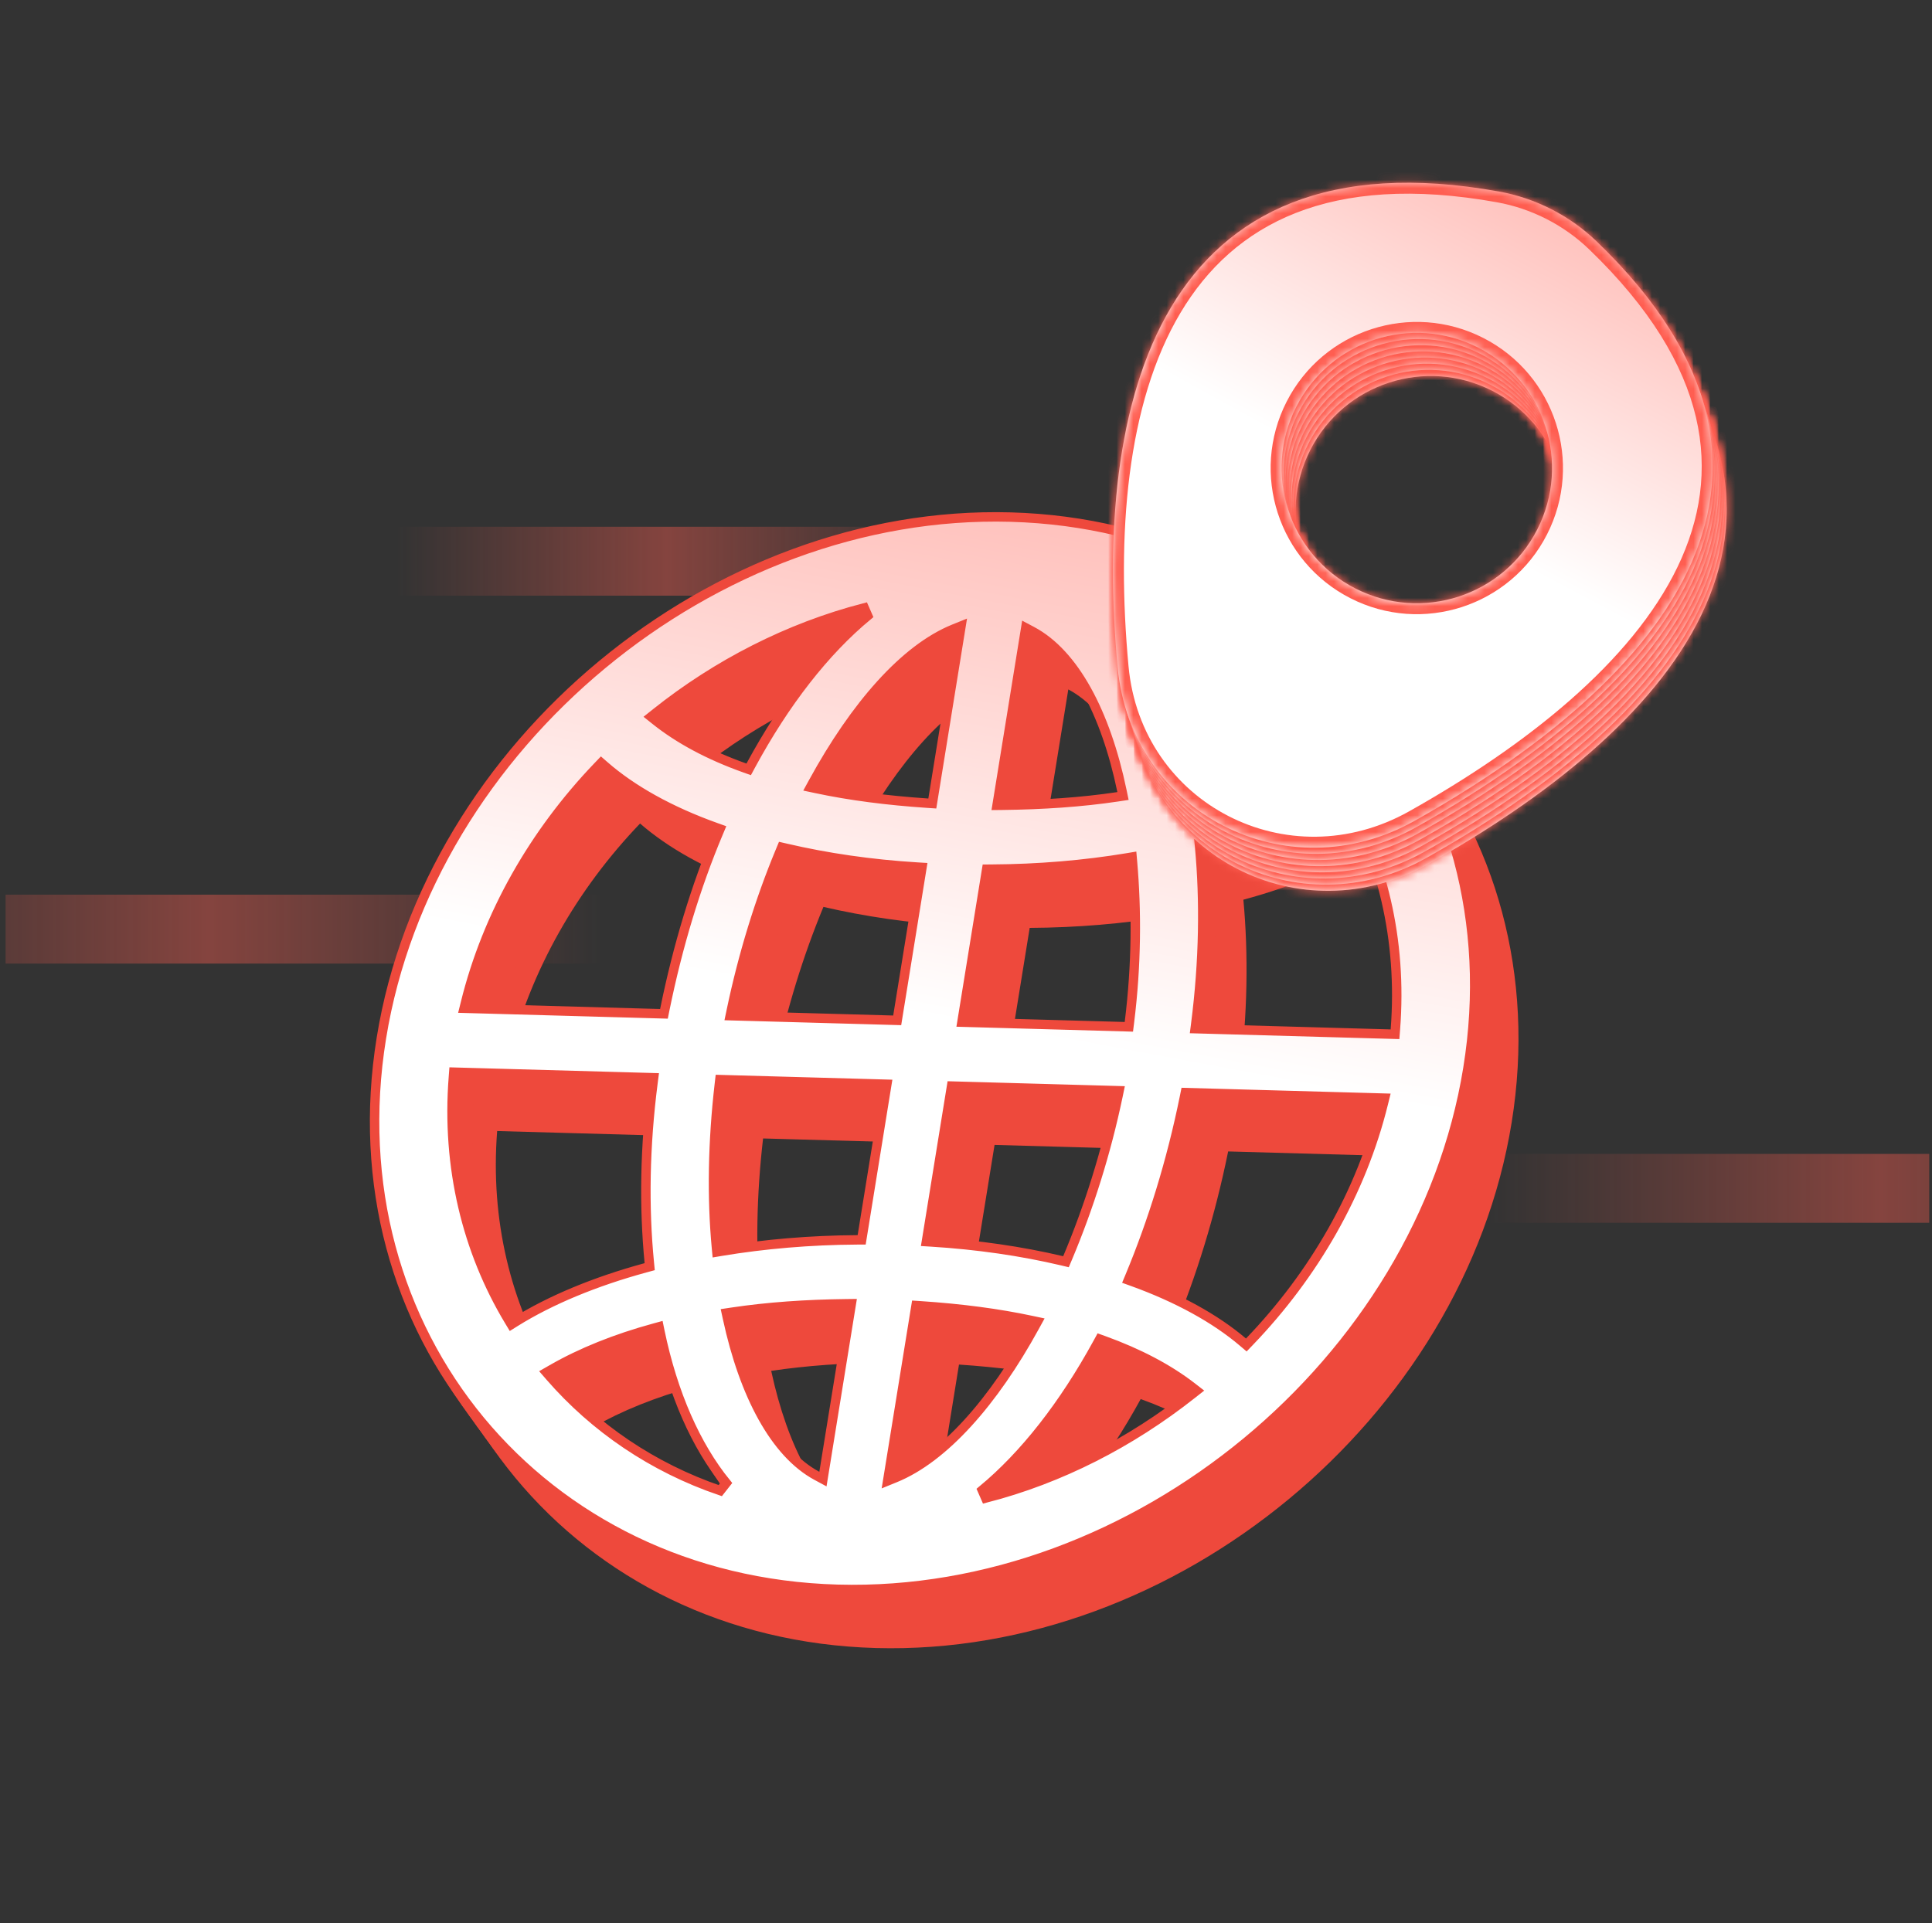 <svg width="231" height="230" viewBox="0 0 231 230" fill="none" xmlns="http://www.w3.org/2000/svg">
<rect x="0" y="0" width="231" height="230" fill="#333333" stroke="none"/>
<g clip-path="url(#clip0_726_1487)">
<rect opacity="0.4" x="47.414" y="63" width="64.815" height="8.239" fill="url(#paint0_linear_726_1487)"/>
<rect opacity="0.4" x="178" y="138" width="93.927" height="8.239" fill="url(#paint1_linear_726_1487)"/>
<rect opacity="0.4" x="-22" y="107" width="93.927" height="8.239" fill="url(#paint2_linear_726_1487)"/>
<path d="M104.721 197.097C140.632 198.1 175.01 169.657 180.74 134.257C186.47 98.856 161.504 68.756 125.594 67.753C89.747 66.752 55.432 95.197 49.702 130.597C43.972 165.997 68.874 196.096 104.721 197.097ZM83.41 92.146C90.642 86.379 99.108 82.029 108.073 79.704C102.857 84.019 98.035 90.23 93.95 97.78C89.739 96.281 86.169 94.359 83.41 92.146ZM139.286 80.638C147.421 83.441 154.356 88.159 159.654 94.338C156.206 96.378 152.123 98.023 147.457 99.338C145.852 91.565 143.064 85.204 139.286 80.638ZM102.399 100.215C107.37 91.118 113.214 84.496 118.865 82.204L115.666 101.968C110.883 101.646 106.457 101.083 102.399 100.215ZM127.732 82.451C132.594 85.038 136.314 91.927 138.246 101.216C134.007 101.852 129.377 102.162 124.533 102.216L127.732 82.451ZM60.861 126.511C63.458 115.965 69.028 106.32 76.53 98.488C79.875 101.408 84.483 103.987 90.016 105.964C87.327 112.36 85.149 119.524 83.598 127.146L60.861 126.511ZM148.198 128.95C149.18 121.312 149.268 114.09 148.664 107.602C154.784 105.951 160.182 103.651 164.438 100.943C169.349 109.122 171.76 118.99 170.935 129.585L148.198 128.95ZM120.331 128.172L123.115 110.972C128.783 110.942 134.331 110.468 139.496 109.607C140.011 115.465 139.982 121.935 139.142 128.697L120.331 128.172ZM92.654 127.399C94.064 120.653 96.057 114.237 98.455 108.461C103.36 109.603 108.642 110.379 114.249 110.724L111.465 127.924L92.654 127.399ZM59.443 135.267L82.18 135.902C81.178 143.665 81.081 150.95 81.728 157.565C75.671 159.218 70.282 161.455 66.037 164.101C61.073 155.857 58.609 145.924 59.443 135.267ZM91.237 136.155L110.047 136.68L107.213 154.193C101.609 154.225 96.061 154.698 90.895 155.559C90.337 149.575 90.45 142.981 91.237 136.155ZM116.079 154.441L118.914 136.928L137.788 137.455C136.367 144.264 134.291 150.803 131.809 156.702C126.968 155.561 121.686 154.786 116.079 154.441ZM140.312 159.201C143.021 152.68 145.272 145.455 146.844 137.708L169.518 138.341C166.91 148.949 161.267 158.655 153.691 166.549C150.337 163.691 145.781 161.176 140.312 159.201ZM114.662 163.197C119.445 163.519 123.808 164.08 127.866 164.948C122.988 173.859 117.155 180.418 111.503 182.711L114.662 163.197ZM92.209 163.952C96.447 163.316 101.015 163.004 105.795 162.949L102.637 182.463C97.838 179.879 94.171 173.054 92.209 163.952ZM70.884 170.707C74.322 168.73 78.405 167.085 82.998 165.831C84.57 173.414 87.368 179.712 91.029 184.212C83.011 181.475 76.139 176.76 70.884 170.707ZM136.389 167.322C140.536 168.82 144.053 170.677 146.822 172.828C139.6 178.532 131.271 182.823 122.443 185.09C127.585 180.835 132.324 174.748 136.389 167.322Z" fill="#EE493C"/>
<path d="M103.79 195.803C139.7 196.806 174.078 168.363 179.809 132.963C185.539 97.562 160.573 67.462 124.662 66.459C88.815 65.458 54.5 93.903 48.77 129.303C43.04 164.703 67.943 194.802 103.79 195.803ZM82.478 90.851C89.71 85.085 98.176 80.735 107.141 78.409C101.926 82.724 97.103 88.935 93.018 96.486C88.807 94.986 85.237 93.065 82.478 90.851ZM138.355 79.344C146.49 82.147 153.424 86.864 158.722 93.044C155.275 95.084 151.191 96.729 146.525 98.043C144.92 90.271 142.133 83.91 138.355 79.344ZM101.467 98.921C106.439 89.824 112.282 83.202 117.934 80.91L114.734 100.674C109.951 100.352 105.526 99.788 101.467 98.921ZM126.8 81.157C131.662 83.743 135.382 90.633 137.314 99.922C133.076 100.558 128.445 100.868 123.601 100.921L126.8 81.157ZM59.929 125.217C62.527 114.671 68.096 105.026 75.599 97.193C78.943 100.114 83.552 102.693 89.085 104.669C86.395 111.066 84.218 118.23 82.666 125.852L59.929 125.217ZM147.267 127.656C148.249 120.018 148.336 112.796 147.732 106.307C153.853 104.656 159.251 102.357 163.506 99.648C168.417 107.828 170.828 117.696 170.004 128.291L147.267 127.656ZM119.4 126.877L122.184 109.678C127.851 109.647 133.399 109.174 138.564 108.313C139.079 114.171 139.05 120.641 138.21 127.403L119.4 126.877ZM91.723 126.104C93.133 119.358 95.126 112.943 97.524 107.167C102.429 108.309 107.711 109.085 113.317 109.43L110.533 126.63L91.723 126.104ZM58.512 133.973L81.249 134.608C80.247 142.37 80.149 149.656 80.796 156.271C74.739 157.923 69.351 160.16 65.105 162.806C60.141 154.563 57.677 144.63 58.512 133.973ZM90.305 134.861L109.116 135.386L106.281 152.899C100.677 152.931 95.129 153.404 89.964 154.265C89.406 148.281 89.519 141.687 90.305 134.861ZM115.148 153.146L117.982 135.634L136.856 136.161C135.436 142.969 133.359 149.508 130.878 155.408C126.036 154.267 120.754 153.491 115.148 153.146ZM139.38 157.907C142.09 151.386 144.341 144.161 145.913 136.414L168.586 137.047C165.979 147.655 160.336 157.361 152.76 165.254C149.405 162.396 144.85 159.882 139.38 157.907ZM113.73 161.903C118.513 162.225 122.876 162.786 126.935 163.654C122.057 172.564 116.223 179.124 110.572 181.416L113.73 161.903ZM91.278 162.658C95.516 162.022 100.083 161.71 104.864 161.655L101.705 181.169C96.906 178.585 93.24 171.76 91.278 162.658ZM69.953 169.413C73.39 167.436 77.474 165.79 82.067 164.537C83.638 172.12 86.436 178.418 90.097 182.918C82.079 180.181 75.208 175.465 69.953 169.413ZM135.457 166.028C139.604 167.526 143.121 169.383 145.89 171.534C138.669 177.238 130.34 181.529 121.511 183.795C126.653 179.541 131.392 173.453 135.457 166.028Z" fill="#EE493C"/>
<path d="M102.856 194.513C138.767 195.516 173.145 167.073 178.875 131.672C184.605 96.272 159.639 66.171 123.729 65.168C87.882 64.167 53.567 92.612 47.837 128.013C42.107 163.413 67.009 193.512 102.856 194.513ZM81.545 89.561C88.776 83.794 97.242 79.445 106.207 77.119C100.992 81.434 96.169 87.645 92.084 95.196C87.874 93.696 84.304 91.774 81.545 89.561ZM137.421 78.054C145.556 80.857 152.491 85.574 157.789 91.753C154.341 93.793 150.258 95.438 145.591 96.753C143.987 88.981 141.199 82.62 137.421 78.054ZM100.533 97.631C105.505 88.534 111.348 81.912 117 79.619L113.801 99.383C109.018 99.061 104.592 98.498 100.533 97.631ZM125.867 79.867C130.729 82.453 134.449 89.342 136.38 98.632C132.142 99.267 127.511 99.578 122.668 99.631L125.867 79.867ZM58.995 123.926C61.593 113.381 67.162 103.735 74.665 95.903C78.01 98.824 82.618 101.403 88.151 103.379C85.462 109.775 83.284 116.94 81.732 124.561L58.995 123.926ZM146.333 126.366C147.315 118.728 147.403 111.505 146.799 105.017C152.919 103.366 158.317 101.067 162.573 98.358C167.484 106.537 169.894 116.406 169.07 127.001L146.333 126.366ZM118.466 125.587L121.25 108.387C126.917 108.357 132.465 107.884 137.631 107.023C138.146 112.88 138.116 119.351 137.276 126.113L118.466 125.587ZM90.789 124.814C92.199 118.068 94.192 111.653 96.59 105.877C101.495 107.019 106.777 107.795 112.383 108.14L109.599 125.34L90.789 124.814ZM57.578 132.683L80.315 133.318C79.313 141.08 79.215 148.365 79.862 154.98C73.805 156.633 68.417 158.87 64.172 161.516C59.208 153.273 56.744 143.34 57.578 132.683ZM89.372 133.571L108.182 134.096L105.347 151.608C99.744 151.64 94.196 152.114 89.03 152.975C88.472 146.99 88.585 140.397 89.372 133.571ZM114.214 151.856L117.049 134.344L135.922 134.871C134.502 141.679 132.426 148.218 129.944 154.117C125.103 152.977 119.821 152.201 114.214 151.856ZM138.446 156.617C141.156 150.095 143.407 142.87 144.979 135.124L167.653 135.757C165.045 146.365 159.402 156.071 151.826 163.964C148.472 161.106 143.916 158.591 138.446 156.617ZM112.797 160.612C117.58 160.934 121.942 161.496 126.001 162.363C121.123 171.274 115.29 177.834 109.638 180.126L112.797 160.612ZM90.344 161.367C94.582 160.732 99.15 160.42 103.93 160.365L100.771 179.879C95.973 177.294 92.306 170.469 90.344 161.367ZM69.019 168.123C72.457 166.145 76.54 164.5 81.133 163.246C82.705 170.83 85.502 177.128 89.164 181.628C81.145 178.891 74.274 174.175 69.019 168.123ZM134.524 164.737C138.671 166.235 142.187 168.093 144.957 170.244C137.735 175.948 129.406 180.239 120.578 182.505C125.72 178.251 130.459 172.163 134.524 164.737Z" fill="#EE493C"/>
<path d="M101.923 193.219C137.833 194.221 172.211 165.778 177.941 130.378C183.671 94.978 158.706 64.877 122.795 63.874C86.948 62.873 52.633 91.318 46.903 126.718C41.173 162.119 66.075 192.217 101.923 193.219ZM80.611 88.267C87.843 82.5 96.309 78.15 105.274 75.825C100.058 80.14 95.236 86.351 91.151 93.901C86.94 92.402 83.37 90.48 80.611 88.267ZM136.487 76.759C144.622 79.562 151.557 84.28 156.855 90.459C153.408 92.499 149.324 94.144 144.658 95.459C143.053 87.686 140.265 81.326 136.487 76.759ZM99.6 96.337C104.571 87.24 110.415 80.618 116.066 78.325L112.867 98.089C108.084 97.767 103.658 97.204 99.6 96.337ZM124.933 78.573C129.795 81.159 133.515 88.048 135.447 97.338C131.209 97.973 126.578 98.284 121.734 98.337L124.933 78.573ZM58.062 122.632C60.66 112.087 66.229 102.441 73.731 94.609C77.076 97.529 81.684 100.108 87.218 102.085C84.528 108.481 82.351 115.645 80.799 123.267L58.062 122.632ZM145.4 125.071C146.381 117.434 146.469 110.211 145.865 103.723C151.985 102.072 157.384 99.772 161.639 97.064C166.55 105.243 168.961 115.111 168.137 125.706L145.4 125.071ZM117.533 124.293L120.317 107.093C125.984 107.063 131.532 106.59 136.697 105.729C137.212 111.586 137.183 118.056 136.343 124.818L117.533 124.293ZM89.856 123.52C91.266 116.774 93.258 110.358 95.657 104.582C100.561 105.725 105.844 106.5 111.45 106.845L108.666 124.045L89.856 123.52ZM56.645 131.388L79.382 132.023C78.379 139.786 78.282 147.071 78.929 153.686C72.872 155.339 67.484 157.576 63.238 160.222C58.274 151.978 55.81 142.046 56.645 131.388ZM88.438 132.276L107.248 132.802L104.414 150.314C98.81 150.346 93.262 150.819 88.097 151.68C87.538 145.696 87.651 139.102 88.438 132.276ZM113.281 150.562L116.115 133.049L134.989 133.576C133.569 140.385 131.492 146.924 129.011 152.823C124.169 151.683 118.887 150.907 113.281 150.562ZM137.513 155.322C140.223 148.801 142.474 141.576 144.046 133.829L166.719 134.463C164.111 145.07 158.469 154.777 150.893 162.67C147.538 159.812 142.983 157.297 137.513 155.322ZM111.863 159.318C116.646 159.64 121.009 160.202 125.067 161.069C120.189 169.98 114.356 176.54 108.705 178.832L111.863 159.318ZM89.41 160.073C93.648 159.438 98.216 159.125 102.996 159.07L99.838 178.584C95.039 176 91.373 169.175 89.41 160.073ZM68.085 166.828C71.523 164.851 75.606 163.206 80.199 161.952C81.771 169.535 84.569 175.833 88.23 180.333C80.212 177.596 73.341 172.881 68.085 166.828ZM133.59 163.443C137.737 164.941 141.254 166.799 144.023 168.949C136.801 174.653 128.472 178.944 119.644 181.211C124.786 176.956 129.525 170.869 133.59 163.443Z" fill="#EE493C"/>
<path d="M100.989 191.925C136.899 192.927 171.278 164.484 177.008 129.084C182.738 93.684 157.772 63.583 121.862 62.58C86.014 61.579 51.7 90.024 45.969 125.424C40.239 160.825 65.142 190.923 100.989 191.925ZM79.677 86.973C86.909 81.206 95.375 76.856 104.34 74.531C99.125 78.846 94.302 85.057 90.217 92.608C86.006 91.108 82.437 89.186 79.677 86.973ZM135.554 75.465C143.689 78.268 150.623 82.986 155.922 89.165C152.474 91.205 148.39 92.85 143.724 94.165C142.119 86.392 139.332 80.032 135.554 75.465ZM98.666 95.043C103.638 85.946 109.481 79.323 115.133 77.031L111.934 96.795C107.151 96.473 102.725 95.91 98.666 95.043ZM123.999 77.279C128.861 79.865 132.581 86.754 134.513 96.044C130.275 96.679 125.644 96.99 120.8 97.043L123.999 77.279ZM57.128 121.338C59.726 110.793 65.295 101.147 72.798 93.315C76.142 96.235 80.751 98.814 86.284 100.791C83.595 107.187 81.417 114.351 79.865 121.973L57.128 121.338ZM144.466 123.777C145.448 116.14 145.535 108.917 144.931 102.429C151.052 100.778 156.45 98.478 160.706 95.77C165.616 103.949 168.027 113.817 167.203 124.412L144.466 123.777ZM116.599 122.999L119.383 105.799C125.05 105.769 130.598 105.296 135.763 104.435C136.279 110.292 136.249 116.762 135.409 123.524L116.599 122.999ZM88.922 122.226C90.332 115.48 92.325 109.064 94.723 103.288C99.628 104.431 104.91 105.206 110.516 105.551L107.732 122.751L88.922 122.226ZM55.711 130.094L78.448 130.729C77.446 138.492 77.348 145.777 77.995 152.392C71.938 154.045 66.55 156.282 62.305 158.928C57.34 150.684 54.877 140.752 55.711 130.094ZM87.505 130.982L106.315 131.508L103.48 149.02C97.876 149.052 92.329 149.525 87.163 150.386C86.605 144.402 86.718 137.808 87.505 130.982ZM112.347 149.268L115.182 131.755L134.055 132.282C132.635 139.091 130.559 145.63 128.077 151.529C123.236 150.389 117.953 149.613 112.347 149.268ZM136.579 154.028C139.289 147.507 141.54 140.282 143.112 132.535L165.786 133.169C163.178 143.776 157.535 153.483 149.959 161.376C146.604 158.518 142.049 156.003 136.579 154.028ZM110.93 158.024C115.713 158.346 120.075 158.908 124.134 159.775C119.256 168.686 113.423 175.246 107.771 177.538L110.93 158.024ZM88.477 158.779C92.715 158.144 97.282 157.831 102.063 157.776L98.904 177.29C94.106 174.706 90.439 167.881 88.477 158.779ZM67.152 165.534C70.589 163.557 74.673 161.912 79.266 160.658C80.838 168.241 83.635 174.539 87.297 179.039C79.278 176.302 72.407 171.587 67.152 165.534ZM132.656 162.149C136.804 163.647 140.32 165.505 143.09 167.655C135.868 173.359 127.539 177.65 118.71 179.917C123.852 175.662 128.591 169.575 132.656 162.149Z" fill="#EE493C"/>
<path d="M120.84 61.842C156.44 62.837 181.192 92.682 175.512 127.774C169.832 162.866 135.747 191.068 100.147 190.074C64.611 189.081 39.921 159.238 45.601 124.146C51.282 89.052 85.305 60.85 120.84 61.842ZM78.249 158.829C73.614 160.094 69.476 161.759 65.98 163.77L65.338 164.139L65.765 164.631C71.073 170.744 78.013 175.507 86.117 178.273L86.829 177.366C83.226 172.936 80.454 166.713 78.894 159.187L78.79 158.681L78.249 158.829ZM131.229 160.645C127.191 168.021 122.502 174.033 117.444 178.218L117.855 179.16C126.777 176.869 135.189 172.534 142.48 166.775L143.067 166.313L142.547 165.909C139.73 163.721 136.167 161.841 131.982 160.329L131.497 160.155L131.229 160.645ZM101.199 155.925C96.399 155.98 91.802 156.294 87.531 156.935L86.85 157.037L86.986 157.665C88.956 166.801 92.661 173.805 97.649 176.492L98.394 176.893L101.789 155.918L101.199 155.925ZM106.134 177.105L106.997 176.754C112.872 174.371 118.802 167.635 123.698 158.691L124.037 158.074L123.392 157.937C119.303 157.063 114.914 156.498 110.111 156.174L109.529 156.136L106.134 177.105ZM54.211 128.83C53.367 139.599 55.858 149.634 60.871 157.96L61.137 158.401L61.633 158.091C65.81 155.488 71.135 153.274 77.149 151.633L77.682 151.488L77.632 150.974C76.989 144.401 77.086 137.156 78.083 129.433L78.152 128.894L54.257 128.227L54.211 128.83ZM141.621 131.203C140.056 138.913 137.816 146.101 135.122 152.585L134.913 153.087L135.391 153.259C140.819 155.219 145.32 157.708 148.621 160.521L149.014 160.855L149.42 160.433C157.072 152.46 162.773 142.654 165.408 131.936L165.556 131.335L141.729 130.67L141.621 131.203ZM86.006 129.698C85.215 136.557 85.1 143.189 85.662 149.213L85.711 149.732L86.255 149.64C91.387 148.785 96.903 148.315 102.477 148.283L103.025 148.28L106.037 129.673L86.073 129.116L86.006 129.698ZM110.765 148.496L111.306 148.529C116.883 148.873 122.135 149.644 126.945 150.777L127.454 150.898L127.67 150.387C130.167 144.451 132.255 137.875 133.683 131.029L133.803 130.449L113.777 129.889L110.765 148.496ZM71.474 91.669C63.895 99.582 58.267 109.328 55.643 119.982L55.494 120.583L79.385 121.251L79.493 120.717C81.038 113.129 83.205 106.003 85.877 99.648L86.089 99.143L85.608 98.971C80.119 97.01 75.566 94.458 72.276 91.584L71.883 91.242L71.474 91.669ZM134.809 102.592C129.677 103.448 124.16 103.918 118.522 103.948L117.975 103.952L115.014 122.246L134.972 122.803L135.044 122.225C135.889 115.422 135.919 108.914 135.401 103.022L135.355 102.501L134.809 102.592ZM159.508 94.021C155.321 96.685 149.988 98.961 143.916 100.599L143.383 100.743L143.432 101.256C144.032 107.705 143.945 114.888 142.968 122.486L142.899 123.024L166.794 123.692L166.841 123.088C167.673 112.383 165.237 102.412 160.276 94.15L160.008 93.704L159.508 94.021ZM114.043 75.226C108.166 77.61 102.226 84.412 97.239 93.538L96.901 94.156L97.545 94.293C101.634 95.166 106.087 95.734 110.89 96.057L111.472 96.096L114.906 74.877L114.043 75.226ZM119.212 96.312L119.801 96.306C124.664 96.252 129.323 95.94 133.595 95.3L134.272 95.198L134.142 94.572C132.202 85.247 128.444 78.176 123.389 75.487L122.647 75.093L119.212 96.312ZM134.872 73.644L134.16 74.553C137.877 79.046 140.639 85.33 142.232 93.047L142.338 93.558L142.883 93.404C147.587 92.079 151.727 90.414 155.237 88.337L155.863 87.967L155.447 87.482C150.095 81.24 143.089 76.475 134.872 73.644ZM103.331 72.7C94.274 75.049 85.724 79.442 78.421 85.266L77.847 85.724L78.351 86.127C81.159 88.379 84.778 90.325 89.031 91.839L89.517 92.013L89.783 91.52C93.841 84.021 98.613 77.886 103.743 73.641L103.331 72.7ZM110.235 103.735L109.693 103.702C104.117 103.359 98.865 102.587 93.991 101.451L93.478 101.333L93.266 101.846C90.852 107.659 88.849 114.11 87.432 120.89L87.31 121.472L107.274 122.029L110.235 103.735Z" fill="white"/>
<path d="M120.84 61.842C156.44 62.837 181.192 92.682 175.512 127.774C169.832 162.866 135.747 191.068 100.147 190.074C64.611 189.081 39.921 159.238 45.601 124.146C51.282 89.052 85.305 60.85 120.84 61.842ZM78.249 158.829C73.614 160.094 69.476 161.759 65.98 163.77L65.338 164.139L65.765 164.631C71.073 170.744 78.013 175.507 86.117 178.273L86.829 177.366C83.226 172.936 80.454 166.713 78.894 159.187L78.79 158.681L78.249 158.829ZM131.229 160.645C127.191 168.021 122.502 174.033 117.444 178.218L117.855 179.16C126.777 176.869 135.189 172.534 142.48 166.775L143.067 166.313L142.547 165.909C139.73 163.721 136.167 161.841 131.982 160.329L131.497 160.155L131.229 160.645ZM101.199 155.925C96.399 155.98 91.802 156.294 87.531 156.935L86.85 157.037L86.986 157.665C88.956 166.801 92.661 173.805 97.649 176.492L98.394 176.893L101.789 155.918L101.199 155.925ZM106.134 177.105L106.997 176.754C112.872 174.371 118.802 167.635 123.698 158.691L124.037 158.074L123.392 157.937C119.303 157.063 114.914 156.498 110.111 156.174L109.529 156.136L106.134 177.105ZM54.211 128.83C53.367 139.599 55.858 149.634 60.871 157.96L61.137 158.401L61.633 158.091C65.81 155.488 71.135 153.274 77.149 151.633L77.682 151.488L77.632 150.974C76.989 144.401 77.086 137.156 78.083 129.433L78.152 128.894L54.257 128.227L54.211 128.83ZM141.621 131.203C140.056 138.913 137.816 146.101 135.122 152.585L134.913 153.087L135.391 153.259C140.819 155.219 145.32 157.708 148.621 160.521L149.014 160.855L149.42 160.433C157.072 152.46 162.773 142.654 165.408 131.936L165.556 131.335L141.729 130.67L141.621 131.203ZM86.006 129.698C85.215 136.557 85.1 143.189 85.662 149.213L85.711 149.732L86.255 149.64C91.387 148.785 96.903 148.315 102.477 148.283L103.025 148.28L106.037 129.673L86.073 129.116L86.006 129.698ZM110.765 148.496L111.306 148.529C116.883 148.873 122.135 149.644 126.945 150.777L127.454 150.898L127.67 150.387C130.167 144.451 132.255 137.875 133.683 131.029L133.803 130.449L113.777 129.889L110.765 148.496ZM71.474 91.669C63.895 99.582 58.267 109.328 55.643 119.982L55.494 120.583L79.385 121.251L79.493 120.717C81.038 113.129 83.205 106.003 85.877 99.648L86.089 99.143L85.608 98.971C80.119 97.01 75.566 94.458 72.276 91.584L71.883 91.242L71.474 91.669ZM134.809 102.592C129.677 103.448 124.16 103.918 118.522 103.948L117.975 103.952L115.014 122.246L134.972 122.803L135.044 122.225C135.889 115.422 135.919 108.914 135.401 103.022L135.355 102.501L134.809 102.592ZM159.508 94.021C155.321 96.685 149.988 98.961 143.916 100.599L143.383 100.743L143.432 101.256C144.032 107.705 143.945 114.888 142.968 122.486L142.899 123.024L166.794 123.692L166.841 123.088C167.673 112.383 165.237 102.412 160.276 94.15L160.008 93.704L159.508 94.021ZM114.043 75.226C108.166 77.61 102.226 84.412 97.239 93.538L96.901 94.156L97.545 94.293C101.634 95.166 106.087 95.734 110.89 96.057L111.472 96.096L114.906 74.877L114.043 75.226ZM119.212 96.312L119.801 96.306C124.664 96.252 129.323 95.94 133.595 95.3L134.272 95.198L134.142 94.572C132.202 85.247 128.444 78.176 123.389 75.487L122.647 75.093L119.212 96.312ZM134.872 73.644L134.16 74.553C137.877 79.046 140.639 85.33 142.232 93.047L142.338 93.558L142.883 93.404C147.587 92.079 151.727 90.414 155.237 88.337L155.863 87.967L155.447 87.482C150.095 81.24 143.089 76.475 134.872 73.644ZM103.331 72.7C94.274 75.049 85.724 79.442 78.421 85.266L77.847 85.724L78.351 86.127C81.159 88.379 84.778 90.325 89.031 91.839L89.517 92.013L89.783 91.52C93.841 84.021 98.613 77.886 103.743 73.641L103.331 72.7ZM110.235 103.735L109.693 103.702C104.117 103.359 98.865 102.587 93.991 101.451L93.478 101.333L93.266 101.846C90.852 107.659 88.849 114.11 87.432 120.89L87.31 121.472L107.274 122.029L110.235 103.735Z" fill="url(#paint3_radial_726_1487)"/>
<path d="M120.84 61.842C156.44 62.837 181.192 92.682 175.512 127.774C169.832 162.866 135.747 191.068 100.147 190.074C64.611 189.081 39.921 159.238 45.601 124.146C51.282 89.052 85.305 60.85 120.84 61.842ZM78.249 158.829C73.614 160.094 69.476 161.759 65.98 163.77L65.338 164.139L65.765 164.631C71.073 170.744 78.013 175.507 86.117 178.273L86.829 177.366C83.226 172.936 80.454 166.713 78.894 159.187L78.79 158.681L78.249 158.829ZM131.229 160.645C127.191 168.021 122.502 174.033 117.444 178.218L117.855 179.16C126.777 176.869 135.189 172.534 142.48 166.775L143.067 166.313L142.547 165.909C139.73 163.721 136.167 161.841 131.982 160.329L131.497 160.155L131.229 160.645ZM101.199 155.925C96.399 155.98 91.802 156.294 87.531 156.935L86.85 157.037L86.986 157.665C88.956 166.801 92.661 173.805 97.649 176.492L98.394 176.893L101.789 155.918L101.199 155.925ZM106.134 177.105L106.997 176.754C112.872 174.371 118.802 167.635 123.698 158.691L124.037 158.074L123.392 157.937C119.303 157.063 114.914 156.498 110.111 156.174L109.529 156.136L106.134 177.105ZM54.211 128.83C53.367 139.599 55.858 149.634 60.871 157.96L61.137 158.401L61.633 158.091C65.81 155.488 71.135 153.274 77.149 151.633L77.682 151.488L77.632 150.974C76.989 144.401 77.086 137.156 78.083 129.433L78.152 128.894L54.257 128.227L54.211 128.83ZM141.621 131.203C140.056 138.913 137.816 146.101 135.122 152.585L134.913 153.087L135.391 153.259C140.819 155.219 145.32 157.708 148.621 160.521L149.014 160.855L149.42 160.433C157.072 152.46 162.773 142.654 165.408 131.936L165.556 131.335L141.729 130.67L141.621 131.203ZM86.006 129.698C85.215 136.557 85.1 143.189 85.662 149.213L85.711 149.732L86.255 149.64C91.387 148.785 96.903 148.315 102.477 148.283L103.025 148.28L106.037 129.673L86.073 129.116L86.006 129.698ZM110.765 148.496L111.306 148.529C116.883 148.873 122.135 149.644 126.945 150.777L127.454 150.898L127.67 150.387C130.167 144.451 132.255 137.875 133.683 131.029L133.803 130.449L113.777 129.889L110.765 148.496ZM71.474 91.669C63.895 99.582 58.267 109.328 55.643 119.982L55.494 120.583L79.385 121.251L79.493 120.717C81.038 113.129 83.205 106.003 85.877 99.648L86.089 99.143L85.608 98.971C80.119 97.01 75.566 94.458 72.276 91.584L71.883 91.242L71.474 91.669ZM134.809 102.592C129.677 103.448 124.16 103.918 118.522 103.948L117.975 103.952L115.014 122.246L134.972 122.803L135.044 122.225C135.889 115.422 135.919 108.914 135.401 103.022L135.355 102.501L134.809 102.592ZM159.508 94.021C155.321 96.685 149.988 98.961 143.916 100.599L143.383 100.743L143.432 101.256C144.032 107.705 143.945 114.888 142.968 122.486L142.899 123.024L166.794 123.692L166.841 123.088C167.673 112.383 165.237 102.412 160.276 94.15L160.008 93.704L159.508 94.021ZM114.043 75.226C108.166 77.61 102.226 84.412 97.239 93.538L96.901 94.156L97.545 94.293C101.634 95.166 106.087 95.734 110.89 96.057L111.472 96.096L114.906 74.877L114.043 75.226ZM119.212 96.312L119.801 96.306C124.664 96.252 129.323 95.94 133.595 95.3L134.272 95.198L134.142 94.572C132.202 85.247 128.444 78.176 123.389 75.487L122.647 75.093L119.212 96.312ZM134.872 73.644L134.16 74.553C137.877 79.046 140.639 85.33 142.232 93.047L142.338 93.558L142.883 93.404C147.587 92.079 151.727 90.414 155.237 88.337L155.863 87.967L155.447 87.482C150.095 81.24 143.089 76.475 134.872 73.644ZM103.331 72.7C94.274 75.049 85.724 79.442 78.421 85.266L77.847 85.724L78.351 86.127C81.159 88.379 84.778 90.325 89.031 91.839L89.517 92.013L89.783 91.52C93.841 84.021 98.613 77.886 103.743 73.641L103.331 72.7ZM110.235 103.735L109.693 103.702C104.117 103.359 98.865 102.587 93.991 101.451L93.478 101.333L93.266 101.846C90.852 107.659 88.849 114.11 87.432 120.89L87.31 121.472L107.274 122.029L110.235 103.735Z" stroke="#EE493C" stroke-width="1.128"/>
<mask id="path-10-inside-1_726_1487" fill="white">
<path fill-rule="evenodd" clip-rule="evenodd" d="M170.8 103.332C198.877 87.557 222.462 62.78 192.564 34.017C189.369 30.944 185.267 28.853 180.904 28.066C140.045 20.694 132.374 53.413 135.302 84.957C136.923 102.409 155.519 111.918 170.8 103.332ZM163.731 75.538C171.684 79.594 181.419 76.436 185.475 68.483C189.532 60.53 186.373 50.795 178.42 46.738C170.467 42.682 160.732 45.84 156.676 53.793C152.619 61.746 155.778 71.481 163.731 75.538Z"/>
</mask>
<path fill-rule="evenodd" clip-rule="evenodd" d="M170.8 103.332C198.877 87.557 222.462 62.78 192.564 34.017C189.369 30.944 185.267 28.853 180.904 28.066C140.045 20.694 132.374 53.413 135.302 84.957C136.923 102.409 155.519 111.918 170.8 103.332ZM163.731 75.538C171.684 79.594 181.419 76.436 185.475 68.483C189.532 60.53 186.373 50.795 178.42 46.738C170.467 42.682 160.732 45.84 156.676 53.793C152.619 61.746 155.778 71.481 163.731 75.538Z" fill="url(#paint4_radial_726_1487)"/>
<path d="M192.564 34.017L193.471 33.074L193.471 33.074L192.564 34.017ZM170.8 103.332L171.441 104.473L170.8 103.332ZM180.904 28.066L181.137 26.778L181.137 26.778L180.904 28.066ZM135.302 84.957L136.606 84.836L135.302 84.957ZM191.657 34.96C199.006 42.031 202.97 48.761 204.451 55.063C205.928 61.346 204.967 67.326 202.244 72.977C196.757 84.362 184.142 94.335 170.159 102.191L171.441 104.473C185.535 96.554 198.752 86.251 204.602 74.113C207.547 68.002 208.632 61.409 206.999 54.464C205.371 47.538 201.071 40.385 193.471 33.074L191.657 34.96ZM180.672 29.354C184.781 30.095 188.649 32.066 191.657 34.96L193.471 33.074C190.09 29.821 185.752 27.61 181.137 26.778L180.672 29.354ZM136.606 84.836C135.149 69.142 136.366 53.423 142.808 42.587C146.007 37.206 150.49 33.032 156.608 30.627C162.743 28.215 170.625 27.541 180.672 29.354L181.137 26.778C170.754 24.904 162.355 25.556 155.651 28.191C148.93 30.833 144.018 35.429 140.558 41.249C133.682 52.816 132.528 69.228 133.999 85.078L136.606 84.836ZM170.159 102.191C155.684 110.324 138.136 101.322 136.606 84.836L133.999 85.078C135.709 103.497 155.354 113.512 171.441 104.473L170.159 102.191ZM184.309 67.888C180.581 75.197 171.634 78.1 164.325 74.372L163.136 76.704C171.733 81.089 182.256 77.674 186.641 69.078L184.309 67.888ZM177.826 47.904C185.135 51.632 188.037 60.579 184.309 67.888L186.641 69.078C191.026 60.481 187.612 49.957 179.015 45.572L177.826 47.904ZM157.842 54.388C161.57 47.079 170.517 44.176 177.826 47.904L179.015 45.572C170.418 41.188 159.895 44.602 155.51 53.199L157.842 54.388ZM164.325 74.372C157.016 70.644 154.114 61.697 157.842 54.388L155.51 53.199C151.125 61.795 154.539 72.319 163.136 76.704L164.325 74.372Z" fill="#FF5D50" mask="url(#path-10-inside-1_726_1487)"/>
<mask id="path-12-inside-2_726_1487" fill="white">
<path fill-rule="evenodd" clip-rule="evenodd" d="M170.562 102.595C198.639 86.819 222.224 62.043 192.326 33.28C189.131 30.206 185.029 28.116 180.666 27.328C139.806 19.957 132.136 52.676 135.064 84.219C136.684 101.672 155.281 111.181 170.562 102.595ZM163.492 74.801C171.445 78.857 181.18 75.698 185.236 67.746C189.293 59.793 186.134 50.057 178.181 46.001C170.229 41.945 160.493 45.103 156.437 53.056C152.38 61.009 155.539 70.744 163.492 74.801Z"/>
</mask>
<path fill-rule="evenodd" clip-rule="evenodd" d="M170.562 102.595C198.639 86.819 222.224 62.043 192.326 33.28C189.131 30.206 185.029 28.116 180.666 27.328C139.806 19.957 132.136 52.676 135.064 84.219C136.684 101.672 155.281 111.181 170.562 102.595ZM163.492 74.801C171.445 78.857 181.18 75.698 185.236 67.746C189.293 59.793 186.134 50.057 178.181 46.001C170.229 41.945 160.493 45.103 156.437 53.056C152.38 61.009 155.539 70.744 163.492 74.801Z" fill="url(#paint5_radial_726_1487)"/>
<path d="M192.326 33.28L193.233 32.337L193.233 32.337L192.326 33.28ZM170.562 102.595L171.203 103.736L170.562 102.595ZM180.666 27.328L180.899 26.041L180.899 26.041L180.666 27.328ZM135.064 84.219L136.367 84.098L135.064 84.219ZM191.418 34.223C198.768 41.293 202.731 48.024 204.213 54.326C205.69 60.608 204.729 66.589 202.005 72.239C196.518 83.624 183.904 93.598 169.921 101.454L171.203 103.736C185.297 95.817 198.513 85.514 204.363 73.376C207.309 67.264 208.393 60.672 206.761 53.727C205.133 46.8 200.833 39.647 193.233 32.337L191.418 34.223ZM180.434 28.616C184.543 29.358 188.41 31.329 191.418 34.223L193.233 32.337C189.852 29.084 185.514 26.873 180.899 26.041L180.434 28.616ZM136.367 84.098C134.911 68.405 136.128 52.686 142.57 41.85C145.769 36.469 150.252 32.295 156.37 29.89C162.505 27.478 170.387 26.804 180.434 28.616L180.899 26.041C170.515 24.167 162.116 24.818 155.412 27.454C148.692 30.096 143.78 34.692 140.32 40.512C133.444 52.078 132.29 68.491 133.761 84.34L136.367 84.098ZM169.921 101.454C155.446 109.587 137.898 100.584 136.367 84.098L133.761 84.34C135.471 102.759 155.116 112.775 171.203 103.736L169.921 101.454ZM184.071 67.151C180.343 74.46 171.395 77.363 164.087 73.635L162.897 75.967C171.494 80.351 182.018 76.937 186.402 68.34L184.071 67.151ZM177.587 47.167C184.896 50.895 187.799 59.842 184.071 67.151L186.402 68.34C190.787 59.744 187.373 49.22 178.776 44.835L177.587 47.167ZM157.603 53.651C161.331 46.342 170.278 43.439 177.587 47.167L178.776 44.835C170.179 40.45 159.656 43.865 155.271 52.462L157.603 53.651ZM164.087 73.635C156.778 69.907 153.875 60.96 157.603 53.651L155.271 52.462C150.886 61.058 154.301 71.582 162.897 75.967L164.087 73.635Z" fill="#FF5D50" mask="url(#path-12-inside-2_726_1487)"/>
<mask id="path-14-inside-3_726_1487" fill="white">
<path fill-rule="evenodd" clip-rule="evenodd" d="M170.322 101.858C198.398 86.082 221.984 61.305 192.085 32.542C188.891 29.469 184.788 27.378 180.426 26.591C139.566 19.22 131.896 51.939 134.824 83.482C136.444 100.935 155.041 110.444 170.322 101.858ZM163.252 74.064C171.204 78.12 180.94 74.961 184.996 67.008C189.053 59.056 185.894 49.32 177.941 45.264C169.988 41.208 160.253 44.366 156.197 52.319C152.14 60.272 155.299 70.007 163.252 74.064Z"/>
</mask>
<path fill-rule="evenodd" clip-rule="evenodd" d="M170.322 101.858C198.398 86.082 221.984 61.305 192.085 32.542C188.891 29.469 184.788 27.378 180.426 26.591C139.566 19.22 131.896 51.939 134.824 83.482C136.444 100.935 155.041 110.444 170.322 101.858ZM163.252 74.064C171.204 78.12 180.94 74.961 184.996 67.008C189.053 59.056 185.894 49.32 177.941 45.264C169.988 41.208 160.253 44.366 156.197 52.319C152.14 60.272 155.299 70.007 163.252 74.064Z" fill="url(#paint6_radial_726_1487)"/>
<path d="M192.085 32.542L192.993 31.599L192.993 31.599L192.085 32.542ZM170.322 101.858L170.963 102.999L170.322 101.858ZM180.426 26.591L180.658 25.303L180.426 26.591ZM134.824 83.482L133.521 83.603L134.824 83.482ZM191.178 33.486C198.528 40.556 202.491 47.286 203.973 53.588C205.449 59.871 204.488 65.852 201.765 71.502C196.278 82.887 183.663 92.86 169.681 100.717L170.963 102.999C185.057 95.08 198.273 84.777 204.123 72.639C207.069 66.527 208.153 59.935 206.521 52.989C204.893 46.063 200.592 38.91 192.993 31.599L191.178 33.486ZM180.194 27.879C184.303 28.621 188.17 30.592 191.178 33.486L192.993 31.599C189.612 28.346 185.274 26.136 180.658 25.303L180.194 27.879ZM136.127 83.361C134.67 67.668 135.887 51.949 142.329 41.112C145.528 35.731 150.012 31.558 156.13 29.153C162.265 26.741 170.147 26.067 180.194 27.879L180.658 25.303C170.275 23.43 161.876 24.081 155.172 26.717C148.452 29.359 143.54 33.955 140.079 39.775C133.203 51.341 132.05 67.754 133.521 83.603L136.127 83.361ZM169.681 100.717C155.206 108.85 137.658 99.847 136.127 83.361L133.521 83.603C135.231 102.022 154.876 112.038 170.963 102.999L169.681 100.717ZM183.83 66.414C180.102 73.723 171.155 76.626 163.846 72.898L162.657 75.229C171.254 79.614 181.777 76.2 186.162 67.603L183.83 66.414ZM177.347 46.43C184.655 50.158 187.558 59.105 183.83 66.414L186.162 67.603C190.547 59.006 187.133 48.483 178.536 44.098L177.347 46.43ZM157.362 52.914C161.09 45.605 170.038 42.702 177.347 46.43L178.536 44.098C169.939 39.713 159.416 43.128 155.031 51.724L157.362 52.914ZM163.846 72.898C156.537 69.17 153.634 60.222 157.362 52.914L155.031 51.724C150.646 60.321 154.06 70.844 162.657 75.229L163.846 72.898Z" fill="#FF5D50" mask="url(#path-14-inside-3_726_1487)"/>
<mask id="path-16-inside-4_726_1487" fill="white">
<path fill-rule="evenodd" clip-rule="evenodd" d="M170.083 101.121C198.16 85.345 221.746 60.569 191.847 31.806C188.653 28.732 184.55 26.641 180.188 25.854C139.328 18.483 131.658 51.202 134.586 82.745C136.206 100.198 154.803 109.707 170.083 101.121ZM163.013 73.327C170.966 77.383 180.702 74.224 184.758 66.272C188.814 58.319 185.656 48.583 177.703 44.527C169.75 40.471 160.015 43.629 155.958 51.582C151.902 59.535 155.061 69.27 163.013 73.327Z"/>
</mask>
<path fill-rule="evenodd" clip-rule="evenodd" d="M170.083 101.121C198.16 85.345 221.746 60.569 191.847 31.806C188.653 28.732 184.55 26.641 180.188 25.854C139.328 18.483 131.658 51.202 134.586 82.745C136.206 100.198 154.803 109.707 170.083 101.121ZM163.013 73.327C170.966 77.383 180.702 74.224 184.758 66.272C188.814 58.319 185.656 48.583 177.703 44.527C169.75 40.471 160.015 43.629 155.958 51.582C151.902 59.535 155.061 69.27 163.013 73.327Z" fill="url(#paint7_radial_726_1487)"/>
<path d="M191.847 31.806L192.754 30.862L192.754 30.862L191.847 31.806ZM170.083 101.121L170.724 102.262L170.083 101.121ZM180.188 25.854L179.955 27.142L180.188 25.854ZM134.586 82.745L135.889 82.624L134.586 82.745ZM190.94 32.749C198.289 39.819 202.253 46.55 203.734 52.852C205.211 59.134 204.25 65.115 201.527 70.765C196.04 82.15 183.425 92.124 169.442 99.98L170.724 102.262C184.818 94.343 198.035 84.04 203.885 71.902C206.83 65.79 207.915 59.198 206.282 52.253C204.654 45.326 200.354 38.173 192.754 30.862L190.94 32.749ZM179.955 27.142C184.064 27.884 187.932 29.855 190.94 32.749L192.754 30.862C189.373 27.61 185.036 25.399 180.42 24.566L179.955 27.142ZM135.889 82.624C134.432 66.931 135.649 51.212 142.091 40.376C145.29 34.995 149.774 30.821 155.892 28.416C162.026 26.004 169.909 25.33 179.955 27.142L180.42 24.566C170.037 22.693 161.638 23.344 154.934 25.98C148.213 28.622 143.301 33.218 139.841 39.038C132.965 50.604 131.811 67.017 133.283 82.866L135.889 82.624ZM169.442 99.98C154.968 108.113 137.419 99.11 135.889 82.624L133.283 82.866C134.992 101.285 154.638 111.301 170.724 102.262L169.442 99.98ZM183.592 65.677C179.864 72.986 170.917 75.889 163.608 72.161L162.419 74.493C171.015 78.877 181.539 75.463 185.924 66.866L183.592 65.677ZM177.108 45.693C184.417 49.421 187.32 58.368 183.592 65.677L185.924 66.866C190.309 58.27 186.894 47.746 178.298 43.361L177.108 45.693ZM157.124 52.177C160.852 44.868 169.799 41.965 177.108 45.693L178.298 43.361C169.701 38.976 159.177 42.391 154.792 50.987L157.124 52.177ZM163.608 72.161C156.299 68.433 153.396 59.486 157.124 52.177L154.792 50.987C150.408 59.584 153.822 70.108 162.419 74.493L163.608 72.161Z" fill="#FF5D50" mask="url(#path-16-inside-4_726_1487)"/>
<mask id="path-18-inside-5_726_1487" fill="white">
<path fill-rule="evenodd" clip-rule="evenodd" d="M169.843 100.384C197.92 84.608 221.505 59.831 191.607 31.068C188.412 27.995 184.31 25.904 179.947 25.117C139.088 17.745 131.417 50.465 134.345 82.008C135.966 99.461 154.562 108.97 169.843 100.384ZM162.774 72.59C170.726 76.646 180.462 73.487 184.518 65.534C188.575 57.582 185.416 47.846 177.463 43.79C169.51 39.733 159.775 42.892 155.719 50.845C151.662 58.798 154.821 68.533 162.774 72.59Z"/>
</mask>
<path fill-rule="evenodd" clip-rule="evenodd" d="M169.843 100.384C197.92 84.608 221.505 59.831 191.607 31.068C188.412 27.995 184.31 25.904 179.947 25.117C139.088 17.745 131.417 50.465 134.345 82.008C135.966 99.461 154.562 108.97 169.843 100.384ZM162.774 72.59C170.726 76.646 180.462 73.487 184.518 65.534C188.575 57.582 185.416 47.846 177.463 43.79C169.51 39.733 159.775 42.892 155.719 50.845C151.662 58.798 154.821 68.533 162.774 72.59Z" fill="url(#paint8_radial_726_1487)"/>
<path d="M191.607 31.068L192.514 30.125L192.514 30.125L191.607 31.068ZM169.843 100.384L170.484 101.525L170.484 101.525L169.843 100.384ZM179.947 25.117L179.715 26.405L179.947 25.117ZM134.345 82.008L133.042 82.129L134.345 82.008ZM190.7 32.011C198.049 39.082 202.013 45.812 203.494 52.114C204.971 58.397 204.01 64.378 201.287 70.028C195.8 81.413 183.185 91.386 169.202 99.243L170.484 101.525C184.578 93.606 197.795 83.303 203.645 71.165C206.59 65.053 207.675 58.461 206.042 51.515C204.414 44.589 200.114 37.436 192.514 30.125L190.7 32.011ZM179.715 26.405C183.824 27.146 187.692 29.118 190.7 32.011L192.514 30.125C189.133 26.872 184.795 24.662 180.18 23.829L179.715 26.405ZM135.649 81.887C134.192 66.193 135.409 50.475 141.851 39.638C145.05 34.257 149.533 30.084 155.651 27.679C161.786 25.267 169.668 24.593 179.715 26.405L180.18 23.829C169.797 21.956 161.398 22.607 154.694 25.243C147.973 27.885 143.061 32.481 139.601 38.301C132.725 49.867 131.571 66.28 133.042 82.129L135.649 81.887ZM169.202 99.243C154.727 107.376 137.179 98.373 135.649 81.887L133.042 82.129C134.752 100.548 154.397 110.564 170.484 101.525L169.202 99.243ZM183.352 64.94C179.624 72.249 170.677 75.152 163.368 71.424L162.179 73.755C170.776 78.14 181.299 74.726 185.684 66.129L183.352 64.94ZM176.869 44.956C184.177 48.684 187.08 57.631 183.352 64.94L185.684 66.129C190.069 57.532 186.655 47.009 178.058 42.624L176.869 44.956ZM156.884 51.44C160.612 44.131 169.56 41.228 176.869 44.956L178.058 42.624C169.461 38.239 158.938 41.654 154.553 50.25L156.884 51.44ZM163.368 71.424C156.059 67.696 153.156 58.748 156.884 51.44L154.553 50.25C150.168 58.847 153.582 69.371 162.179 73.755L163.368 71.424Z" fill="#FF5D50" mask="url(#path-18-inside-5_726_1487)"/>
<mask id="path-20-inside-6_726_1487" fill="white">
<path fill-rule="evenodd" clip-rule="evenodd" d="M169.605 99.647C197.682 83.871 221.267 59.094 191.369 30.331C188.174 27.258 184.071 25.167 179.709 24.38C138.849 17.009 131.179 49.728 134.107 81.271C135.727 98.724 154.324 108.233 169.605 99.647ZM162.535 71.852C170.488 75.909 180.224 72.75 184.28 64.797C188.336 56.844 185.178 47.109 177.225 43.053C169.272 38.996 159.537 42.155 155.48 50.108C151.424 58.06 154.583 67.796 162.535 71.852Z"/>
</mask>
<path fill-rule="evenodd" clip-rule="evenodd" d="M169.605 99.647C197.682 83.871 221.267 59.094 191.369 30.331C188.174 27.258 184.071 25.167 179.709 24.38C138.849 17.009 131.179 49.728 134.107 81.271C135.727 98.724 154.324 108.233 169.605 99.647ZM162.535 71.852C170.488 75.909 180.224 72.75 184.28 64.797C188.336 56.844 185.178 47.109 177.225 43.053C169.272 38.996 159.537 42.155 155.48 50.108C151.424 58.06 154.583 67.796 162.535 71.852Z" fill="url(#paint9_radial_726_1487)"/>
<path d="M191.369 30.331L192.276 29.388L192.276 29.388L191.369 30.331ZM169.605 99.647L170.246 100.788L169.605 99.647ZM179.709 24.38L179.941 23.092L179.941 23.092L179.709 24.38ZM134.107 81.271L135.41 81.15L134.107 81.271ZM190.461 31.275C197.811 38.345 201.774 45.075 203.256 51.377C204.732 57.66 203.772 63.641 201.048 69.291C195.561 80.676 182.947 90.649 168.964 98.506L170.246 100.788C184.34 92.869 197.556 82.566 203.406 70.428C206.352 64.316 207.436 57.724 205.804 50.779C204.176 43.852 199.876 36.699 192.276 29.388L190.461 31.275ZM179.477 25.668C183.586 26.41 187.453 28.381 190.461 31.275L192.276 29.388C188.895 26.136 184.557 23.925 179.941 23.092L179.477 25.668ZM135.41 81.15C133.953 65.457 135.171 49.738 141.613 38.901C144.812 33.52 149.295 29.347 155.413 26.942C161.548 24.53 169.43 23.856 179.477 25.668L179.941 23.092C169.558 21.219 161.159 21.87 154.455 24.506C147.735 27.148 142.823 31.744 139.363 37.564C132.487 49.13 131.333 65.543 132.804 81.392L135.41 81.15ZM168.964 98.506C154.489 106.639 136.941 97.636 135.41 81.15L132.804 81.392C134.514 99.811 154.159 109.827 170.246 100.788L168.964 98.506ZM183.114 64.203C179.386 71.511 170.439 74.414 163.13 70.686L161.941 73.018C170.537 77.403 181.061 73.989 185.446 65.392L183.114 64.203ZM176.63 44.218C183.939 47.946 186.842 56.894 183.114 64.203L185.446 65.392C189.831 56.795 186.416 46.272 177.82 41.887L176.63 44.218ZM156.646 50.702C160.374 43.393 169.321 40.49 176.63 44.218L177.82 41.887C169.223 37.502 158.699 40.916 154.315 49.513L156.646 50.702ZM163.13 70.686C155.821 66.958 152.918 58.011 156.646 50.702L154.315 49.513C149.93 58.11 153.344 68.633 161.941 73.018L163.13 70.686Z" fill="#FF5D50" mask="url(#path-20-inside-6_726_1487)"/>
<mask id="path-22-inside-7_726_1487" fill="white">
<path fill-rule="evenodd" clip-rule="evenodd" d="M169.367 98.91C197.443 83.134 221.029 58.357 191.13 29.594C187.936 26.521 183.833 24.43 179.471 23.643C138.611 16.271 130.941 48.991 133.869 80.534C135.489 97.987 154.086 107.496 169.367 98.91ZM162.297 71.115C170.249 75.172 179.985 72.013 184.041 64.06C188.098 56.108 184.939 46.372 176.986 42.316C169.033 38.259 159.298 41.418 155.242 49.371C151.185 57.324 154.344 67.059 162.297 71.115Z"/>
</mask>
<path fill-rule="evenodd" clip-rule="evenodd" d="M169.367 98.91C197.443 83.134 221.029 58.357 191.13 29.594C187.936 26.521 183.833 24.43 179.471 23.643C138.611 16.271 130.941 48.991 133.869 80.534C135.489 97.987 154.086 107.496 169.367 98.91ZM162.297 71.115C170.249 75.172 179.985 72.013 184.041 64.06C188.098 56.108 184.939 46.372 176.986 42.316C169.033 38.259 159.298 41.418 155.242 49.371C151.185 57.324 154.344 67.059 162.297 71.115Z" fill="url(#paint10_radial_726_1487)"/>
<path d="M191.13 29.594L192.038 28.651L192.038 28.651L191.13 29.594ZM169.367 98.91L170.008 100.051L169.367 98.91ZM179.471 23.643L179.703 22.355L179.703 22.355L179.471 23.643ZM133.869 80.534L135.172 80.413L133.869 80.534ZM190.223 30.538C197.573 37.608 201.536 44.338 203.017 50.64C204.494 56.923 203.533 62.904 200.81 68.554C195.323 79.939 182.708 89.912 168.725 97.769L170.008 100.051C184.101 92.132 197.318 81.829 203.168 69.691C206.114 63.579 207.198 56.987 205.565 50.041C203.937 43.115 199.637 35.962 192.038 28.651L190.223 30.538ZM179.238 24.931C183.348 25.672 187.215 27.644 190.223 30.538L192.038 28.651C188.656 25.398 184.319 23.188 179.703 22.355L179.238 24.931ZM135.172 80.413C133.715 64.719 134.932 49.001 141.374 38.164C144.573 32.783 149.057 28.61 155.175 26.205C161.31 23.793 169.192 23.119 179.238 24.931L179.703 22.355C169.32 20.482 160.921 21.133 154.217 23.769C147.497 26.411 142.584 31.006 139.124 36.827C132.248 48.393 131.094 64.806 132.566 80.655L135.172 80.413ZM168.725 97.769C154.251 105.902 136.702 96.899 135.172 80.413L132.566 80.655C134.276 99.074 153.921 109.09 170.008 100.051L168.725 97.769ZM182.875 63.466C179.147 70.775 170.2 73.677 162.891 69.95L161.702 72.281C170.299 76.666 180.822 73.252 185.207 64.655L182.875 63.466ZM176.391 43.482C183.7 47.21 186.603 56.157 182.875 63.466L185.207 64.655C189.592 56.058 186.177 45.535 177.581 41.15L176.391 43.482ZM156.407 49.965C160.135 42.657 169.083 39.754 176.391 43.482L177.581 41.15C168.984 36.765 158.46 40.179 154.076 48.776L156.407 49.965ZM162.891 69.95C155.582 66.222 152.679 57.274 156.407 49.965L154.076 48.776C149.691 57.373 153.105 67.896 161.702 72.281L162.891 69.95Z" fill="#FF5D50" mask="url(#path-22-inside-7_726_1487)"/>
<mask id="path-24-inside-8_726_1487" fill="white">
<path fill-rule="evenodd" clip-rule="evenodd" d="M169.126 98.173C197.203 82.397 220.789 57.62 190.89 28.857C187.696 25.784 183.593 23.693 179.231 22.906C138.371 15.534 130.701 48.254 133.629 79.797C135.249 97.249 153.846 106.759 169.126 98.173ZM162.056 70.378C170.009 74.435 179.745 71.276 183.801 63.323C187.857 55.37 184.699 45.635 176.746 41.578C168.793 37.522 159.058 40.681 155.001 48.634C150.945 56.586 154.104 66.322 162.056 70.378Z"/>
</mask>
<path fill-rule="evenodd" clip-rule="evenodd" d="M169.126 98.173C197.203 82.397 220.789 57.62 190.89 28.857C187.696 25.784 183.593 23.693 179.231 22.906C138.371 15.534 130.701 48.254 133.629 79.797C135.249 97.249 153.846 106.759 169.126 98.173ZM162.056 70.378C170.009 74.435 179.745 71.276 183.801 63.323C187.857 55.37 184.699 45.635 176.746 41.578C168.793 37.522 159.058 40.681 155.001 48.634C150.945 56.586 154.104 66.322 162.056 70.378Z" fill="url(#paint11_radial_726_1487)"/>
<path d="M190.89 28.857L191.797 27.914L191.797 27.914L190.89 28.857ZM169.126 98.173L169.767 99.314L169.126 98.173ZM179.231 22.906L179.463 21.618L179.231 22.906ZM133.629 79.797L132.326 79.918L133.629 79.797ZM189.983 29.8C197.332 36.871 201.296 43.601 202.777 49.903C204.254 56.186 203.293 62.167 200.57 67.817C195.083 79.202 182.468 89.175 168.485 97.032L169.767 99.314C183.861 91.395 197.078 81.091 202.928 68.953C205.873 62.842 206.958 56.249 205.325 49.304C203.697 42.378 199.397 35.225 191.797 27.914L189.983 29.8ZM178.998 24.194C183.107 24.935 186.975 26.907 189.983 29.8L191.797 27.914C188.416 24.661 184.079 22.451 179.463 21.618L178.998 24.194ZM134.932 79.676C133.475 63.982 134.692 48.263 141.134 37.427C144.333 32.046 148.817 27.873 154.935 25.467C161.069 23.056 168.952 22.381 178.998 24.194L179.463 21.618C169.08 19.745 160.681 20.396 153.977 23.031C147.256 25.674 142.344 30.269 138.884 36.09C132.008 47.656 130.854 64.068 132.326 79.918L134.932 79.676ZM168.485 97.032C154.011 105.165 136.462 96.162 134.932 79.676L132.326 79.918C134.035 98.337 153.681 108.353 169.767 99.314L168.485 97.032ZM182.635 62.728C178.907 70.037 169.96 72.94 162.651 69.212L161.462 71.544C170.058 75.929 180.582 72.514 184.967 63.918L182.635 62.728ZM176.151 42.744C183.46 46.472 186.363 55.419 182.635 62.728L184.967 63.918C189.352 55.321 185.937 44.797 177.341 40.413L176.151 42.744ZM156.167 49.228C159.895 41.919 168.842 39.016 176.151 42.744L177.341 40.413C168.744 36.028 158.22 39.442 153.835 48.039L156.167 49.228ZM162.651 69.212C155.342 65.484 152.439 56.537 156.167 49.228L153.835 48.039C149.451 56.636 152.865 67.159 161.462 71.544L162.651 69.212Z" fill="#FF5D50" mask="url(#path-24-inside-8_726_1487)"/>
</g>
<defs>
<linearGradient id="paint0_linear_726_1487" x1="47.414" y1="67.12" x2="112.229" y2="67.12" gradientUnits="userSpaceOnUse">
<stop stop-color="#FF5D50" stop-opacity="0"/>
<stop offset="0.499" stop-color="#FF5D50"/>
<stop offset="1" stop-color="#FF5D50" stop-opacity="0"/>
</linearGradient>
<linearGradient id="paint1_linear_726_1487" x1="178" y1="142.12" x2="271.927" y2="142.12" gradientUnits="userSpaceOnUse">
<stop stop-color="#FF5D50" stop-opacity="0"/>
<stop offset="0.499" stop-color="#FF5D50"/>
<stop offset="1" stop-color="#FF5D50" stop-opacity="0"/>
</linearGradient>
<linearGradient id="paint2_linear_726_1487" x1="-22" y1="111.12" x2="71.927" y2="111.12" gradientUnits="userSpaceOnUse">
<stop stop-color="#FF5D50" stop-opacity="0"/>
<stop offset="0.499" stop-color="#FF5D50"/>
<stop offset="1" stop-color="#FF5D50" stop-opacity="0"/>
</linearGradient>
<radialGradient id="paint3_radial_726_1487" cx="0" cy="0" r="1" gradientUnits="userSpaceOnUse" gradientTransform="translate(144.819 -35.413) rotate(100.488) scale(160.486 1146.47)">
<stop stop-color="#FF5D50"/>
<stop offset="1" stop-color="white"/>
</radialGradient>
<radialGradient id="paint4_radial_726_1487" cx="0" cy="0" r="1" gradientUnits="userSpaceOnUse" gradientTransform="translate(218.952 -23.856) rotate(118.113) scale(101.966 614.698)">
<stop stop-color="#FF5D50"/>
<stop offset="1" stop-color="white"/>
</radialGradient>
<radialGradient id="paint5_radial_726_1487" cx="0" cy="0" r="1" gradientUnits="userSpaceOnUse" gradientTransform="translate(218.713 -24.593) rotate(118.113) scale(101.966 614.698)">
<stop stop-color="#FF5D50"/>
<stop offset="1" stop-color="white"/>
</radialGradient>
<radialGradient id="paint6_radial_726_1487" cx="0" cy="0" r="1" gradientUnits="userSpaceOnUse" gradientTransform="translate(218.473 -25.33) rotate(118.113) scale(101.966 614.698)">
<stop stop-color="#FF5D50"/>
<stop offset="1" stop-color="white"/>
</radialGradient>
<radialGradient id="paint7_radial_726_1487" cx="0" cy="0" r="1" gradientUnits="userSpaceOnUse" gradientTransform="translate(218.235 -26.067) rotate(118.113) scale(101.966 614.698)">
<stop stop-color="#FF5D50"/>
<stop offset="1" stop-color="white"/>
</radialGradient>
<radialGradient id="paint8_radial_726_1487" cx="0" cy="0" r="1" gradientUnits="userSpaceOnUse" gradientTransform="translate(217.995 -26.804) rotate(118.113) scale(101.966 614.698)">
<stop stop-color="#FF5D50"/>
<stop offset="1" stop-color="white"/>
</radialGradient>
<radialGradient id="paint9_radial_726_1487" cx="0" cy="0" r="1" gradientUnits="userSpaceOnUse" gradientTransform="translate(217.756 -27.541) rotate(118.113) scale(101.966 614.698)">
<stop stop-color="#FF5D50"/>
<stop offset="1" stop-color="white"/>
</radialGradient>
<radialGradient id="paint10_radial_726_1487" cx="0" cy="0" r="1" gradientUnits="userSpaceOnUse" gradientTransform="translate(217.518 -28.278) rotate(118.113) scale(101.966 614.698)">
<stop stop-color="#FF5D50"/>
<stop offset="1" stop-color="white"/>
</radialGradient>
<radialGradient id="paint11_radial_726_1487" cx="0" cy="0" r="1" gradientUnits="userSpaceOnUse" gradientTransform="translate(217.278 -29.015) rotate(118.113) scale(101.966 614.698)">
<stop stop-color="#FF5D50"/>
<stop offset="1" stop-color="white"/>
</radialGradient>
<clipPath id="clip0_726_1487">
<rect width="230" height="230" fill="white" transform="translate(0.668)"/>
</clipPath>
</defs>
</svg>
